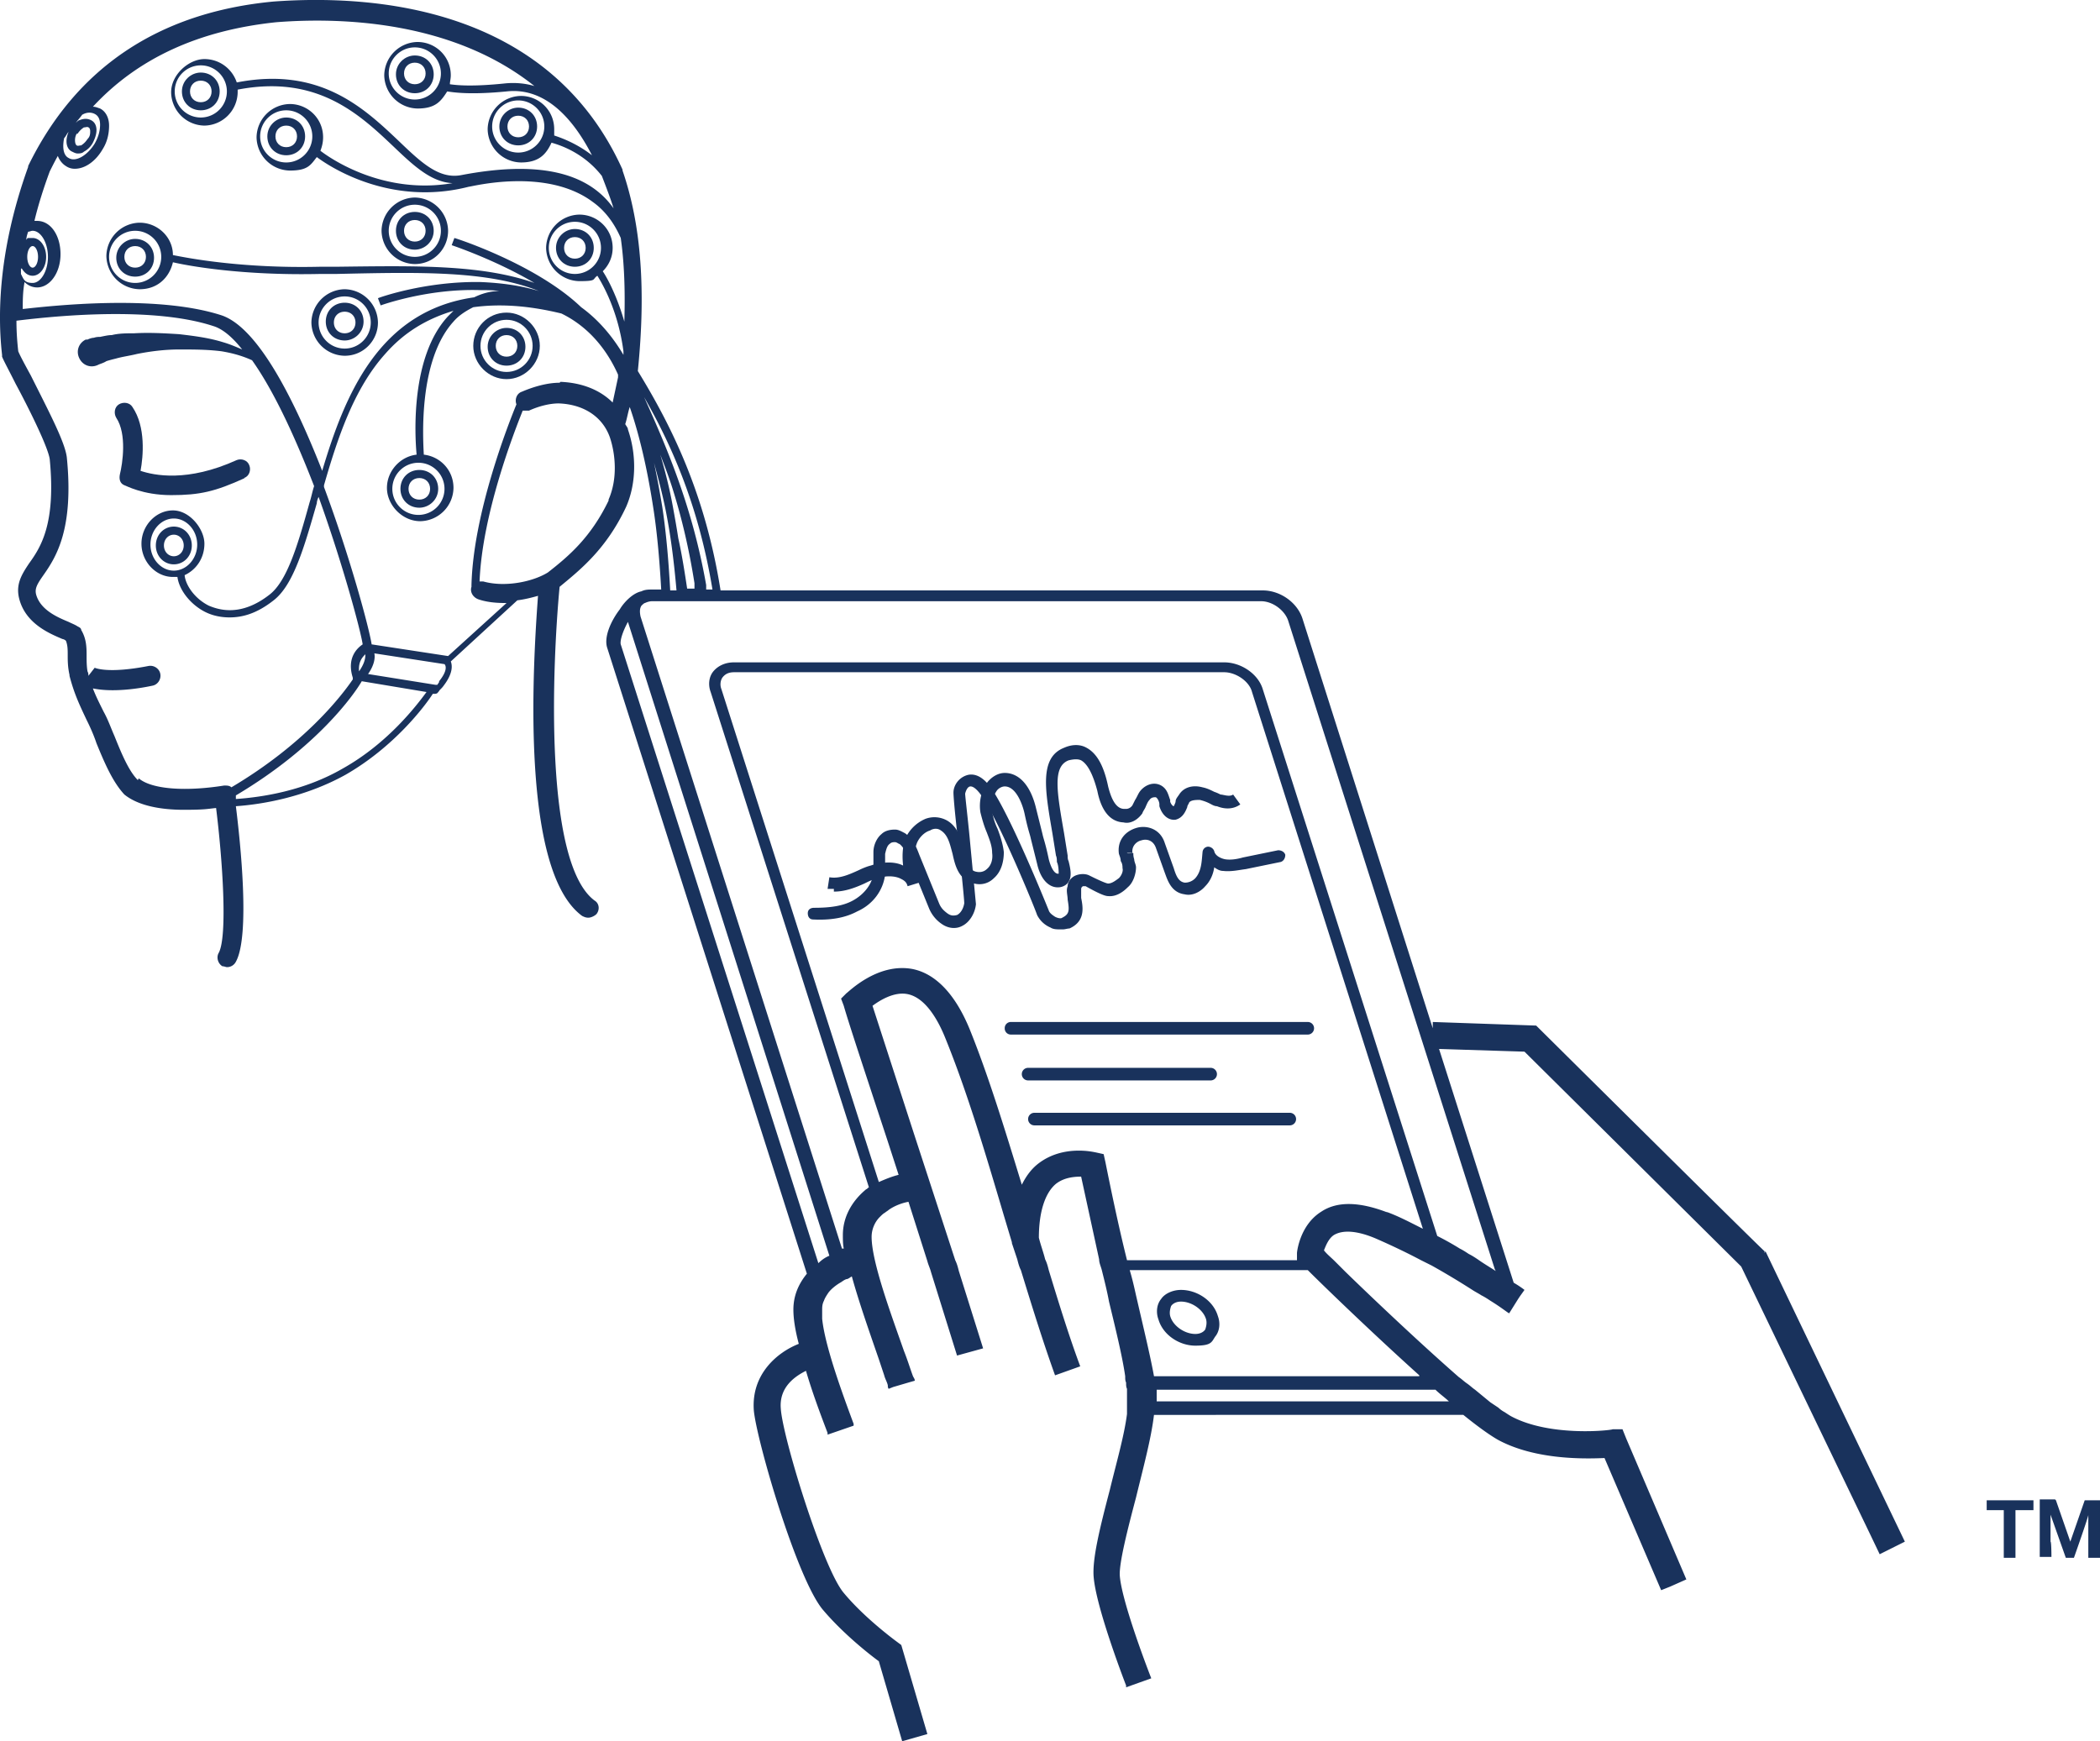<svg xmlns="http://www.w3.org/2000/svg" xmlns:v="https://vecta.io/nano" viewBox="23.27 39.93 233.53 193.67"><g fill="#19325c"><path d="M50.4 93.1c.6-.2.8-.9.6-1.4-.2-.6-.9-.8-1.4-.6-5.5 2.5-9.2 1.7-10.7 1.2.3-1.6.6-4.9-.9-7.1-.3-.5-1-.6-1.5-.3s-.6 1-.3 1.5c1.2 1.8.7 5.1.4 6.3-.1.5 0 1 .5 1.2.1 0 2 1.1 5.2 1.1s4.9-.4 8.2-1.9z"/><use href="#B"/><path d="M79.6,74.7c-2.1,0-3.7,1.7-3.7,3.7s1.7,3.7,3.7,3.7,3.7-1.7,3.7-3.7-1.7-3.7-3.7-3.7ZM79.6,81.3c-1.6,0-2.9-1.3-2.9-2.9s1.3-2.9,2.9-2.9,2.9,1.3,2.9,2.9-1.3,2.9-2.9,2.9Z"/><use href="#C"/><path d="M61.6 79.5c2.1 0 3.7-1.7 3.7-3.7a3.76 3.76 0 0 0-3.7-3.7 3.76 3.76 0 0 0-3.7 3.7 3.76 3.76 0 0 0 3.7 3.7zm0-6.6c1.6 0 2.9 1.3 2.9 2.9s-1.3 2.9-2.9 2.9-2.9-1.3-2.9-2.9 1.3-2.9 2.9-2.9zm0 4.9c1.1 0 2.1-.9 2.1-2.1s-.9-2.1-2.1-2.1-2.1.9-2.1 2.1.9 2.1 2.1 2.1zm0-3.2c.7 0 1.2.5 1.2 1.2s-.5 1.2-1.2 1.2-1.2-.5-1.2-1.2.5-1.2 1.2-1.2zm7.8-5.3c2.1 0 3.7-1.7 3.7-3.7a3.76 3.76 0 0 0-3.7-3.7 3.76 3.76 0 0 0-3.7 3.7 3.76 3.76 0 0 0 3.7 3.7zm0-6.6c1.6 0 2.9 1.3 2.9 2.9s-1.3 2.9-2.9 2.9-2.9-1.3-2.9-2.9 1.3-2.9 2.9-2.9z"/><use href="#B" x="-0.5" y="-28.7"/><use href="#D"/><use href="#D" x="-9.5" y="-5"/><use href="#C" x="-10.2" y="-30.3"/><path d="M80.9 51.9c-1.1 0-2.1.9-2.1 2.1s.9 2.1 2.1 2.1S83 55.2 83 54s-.9-2.1-2.1-2.1zm0 3.3c-.7 0-1.2-.5-1.2-1.2s.5-1.2 1.2-1.2 1.2.5 1.2 1.2-.5 1.2-1.2 1.2z"/><use href="#D" x="32.1" y="12.4"/><use href="#C" x="-41.3" y="-9.9"/><path d="M42.6 98.5c-1.1 0-2 .9-2 2.1s.9 2.1 2 2.1 2-.9 2-2.1-.9-2.1-2-2.1zm0 3.3c-.6 0-1.1-.5-1.1-1.2s.5-1.2 1.1-1.2 1.1.5 1.1 1.2-.5 1.2-1.1 1.2zm112 81.6c-.9 0-1.8.4-2.2 1-.5.6-.6 1.5-.3 2.3.5 1.7 2.3 2.9 4.1 2.9s1.8-.4 2.2-1c.5-.6.6-1.5.3-2.3-.5-1.7-2.3-2.9-4.1-2.9zm2.7 4.4c-.2.3-.6.5-1.1.5-1.2 0-2.5-.9-2.8-2-.1-.4 0-.8.1-1.1.2-.3.6-.5 1.1-.5 1.2 0 2.5.9 2.8 2 .1.4 0 .8-.1 1.1zm62.2-8.5v-.2c-.1 0-25.4-25.1-25.4-25.1l-11.5-.4v.7l-14.5-45.6c-.6-1.8-2.5-3.1-4.4-3.1h-60.3c-1.7-10.7-5.4-18.2-9.2-24.4.9-8.9.4-16.2-1.7-22.3v-.1c-8.2-18.2-27.8-19.5-38.8-18.7-12.8 1.2-22 7.4-27.3 18.3v.1c-3.6 10-3.3 17.4-2.9 20.9v.2c.2.5.7 1.4 1.5 3 1.4 2.6 3.6 7 3.8 8.4.7 7.2-1 9.8-2.3 11.6-.8 1.2-1.5 2.3-1.1 3.9.7 2.8 3.4 3.9 4.8 4.5a.76.76 0 0 1 .4.2c.2.5.2 1 .2 1.6s0 1.3.2 2.2v.1c.5 1.9 1 3 1.9 4.9.4.8.8 1.7 1.1 2.6.9 2.2 1.8 4.3 3.1 5.7 1.6 1.3 4.2 1.7 6.6 1.7s2.6-.1 3.6-.2c.7 5.6 1.3 14.2.3 16.1-.3.5-.1 1.2.4 1.5.2 0 .4.1.5.1a1.1 1.1 0 0 0 1-.6c1.6-2.9.5-13.3 0-17.3 2.9-.2 7.7-1 12.2-3.5 5.4-3.1 8.8-7.6 9.7-9h.2c.1 0 .3 0 .4-.2h0l.1-.1c0-.1.3-.3.5-.6 1-1.3 1-2.2.8-2.7l7.4-6.8c.8-.1 1.6-.3 2.3-.5-.2 2.7-.6 8.5-.5 14.6.2 11.4 2 18.5 5.4 21 .2.1.4.2.7.2s.7-.2.9-.4c.4-.5.3-1.2-.2-1.5-5.7-4.2-4.7-26.4-3.9-34.9h0c2.3-1.9 5.2-4.2 7.4-8.9 1.1-2.5 1.2-5.7.2-8.6 0-.2-.2-.4-.3-.6.2-.6.3-1.3.5-1.9.8 2.3 1.8 5.9 2.6 11.1.4 2.5.7 5.6.9 9.2h-1c-.4 0-.8 0-1.2.2-1 .2-2 1.3-2.4 2-1 1.3-1.8 3.1-1.4 4.3l22.2 69.6c-.9 1.1-1.5 2.4-1.5 4 0 1 .2 2.3.6 3.8-2.3.9-5.3 3.3-5 7.4.3 3.3 4.8 18.8 7.7 22.2 2.2 2.6 5.1 4.9 6.2 5.7l2.6 8.9 1.4-.4 1.4-.4-2.9-9.9-.4-.3s-3.6-2.6-6-5.5c-2.3-2.7-6.8-17.3-7-20.5-.2-2.4 1.6-3.6 2.8-4.2.7 2.4 1.6 4.8 2.4 6.9v.2l2.9-1v-.2c-1.3-3.5-3.2-8.7-3.5-11.7v-.9c0-.4 0-.7.2-1.1.1-.3.3-.6.5-.9.3-.4.8-.8 1.3-1.1.2-.1.4-.3.7-.4.2 0 .4-.2.6-.3.8 2.9 2 6.3 3 9.2l.6 1.8c.1.4.3.7.4 1.1 0 .1 0 .3.1.4l.5-.2 1.7-.5.7-.2c0-.2-.1-.3-.2-.5-.3-.8-.6-1.8-1-2.8-1.4-4-3.6-9.9-3.6-12.7 0-.9.4-1.7.9-2.2.2-.2.4-.4.6-.5.1-.1.3-.2.4-.3.7-.5 1.6-.8 2.2-.9l2.1 6.6c.1.4.3.8.4 1.2l2.9 9.3 2.9-.8-2.7-8.6c-.1-.4-.2-.8-.4-1.2l-4.6-14.1-4.6-14.2c.8-.6 2.4-1.6 3.9-1.3 2 .4 3.4 2.9 4.2 4.9 2.4 5.9 4.4 12.6 6.5 19.7l.9 3v.1h0l.6 1.8c.1.4.2.8.4 1.2 1.2 3.9 2.4 7.8 3.8 11.7l2.8-1c-1.3-3.5-2.4-7.1-3.5-10.7-.1-.4-.2-.8-.4-1.2-.2-.8-.5-1.6-.7-2.4 0-2.9.7-5 1.9-6 .9-.7 2-.8 2.8-.8l2 9.2c0 .4.2.8.3 1.2.3 1.2.6 2.4.8 3.5.8 3.3 1.5 6.2 1.8 8.3 0 .3 0 .5.1.7 0 .3 0 .5.1.7v1.2.2.7.7c-.3 2.4-1.2 5.5-1.9 8.4-1.1 4.2-2 7.8-1.8 9.8.3 3.3 3.1 10.7 3.6 12v.2l1.4-.5h0l1.4-.5c-.9-2.3-3.3-8.8-3.5-11.4-.1-1.4.9-5.3 1.8-8.7.8-3.3 1.7-6.6 2-9.2H186c1.6 1.3 3 2.3 3.9 2.8 4.1 2.2 9.5 2.1 11.8 2l6.3 14.7 1-.4 1.8-.8-6.7-15.7-.4-1h-1.1c0 .1-6.8.9-11.2-1.4-.2-.1-.5-.3-.8-.5a3.04 3.04 0 0 1-.7-.5l-.9-.6-1.7-1.4c-.3-.2-.6-.5-.9-.7s-.6-.5-.9-.7c-4-3.5-9-8.2-12.6-11.7l-1.2-1.2c-.4-.4-.9-.8-1.2-1.2.2-.5.5-1.3 1.1-1.7 1-.6 2.6-.5 4.7.4 1.6.7 3.3 1.5 5 2.4l1.2.6a89.18 89.18 0 0 1 4.5 2.7c.3.2.7.4 1 .6.4.2.7.4 1 .6 1.3.8 2 1.4 2.1 1.4h0l.5-.8.5-.8.2-.3.5-.7s-.5-.4-1.2-.8l-8.3-26 9.5.3 24.1 23.9 14.3 29.7 1.1 2.3 1.4-.7 1.4-.7-15.5-32.3zm-117-73.8h-.7v-.5c-1.5-8.5-4.2-14.9-6.9-20.9 3.2 5.6 6.1 12.3 7.6 21.4zm-2.8 0c-.3-2-.6-3.9-1-5.7-.2-1.3-.4-2.4-.6-3.5-.4-2.2-.9-4.1-1.4-5.8.5 1.3 1 2.6 1.4 3.9 1 3.2 1.8 6.6 2.4 10.4v.6h-.9zM33.8 52.6c.4.2.6.6.6 1.2 0 .7-.2 1.4-.6 2.1-.8 1.3-2.1 2.1-2.9 1.6-.6-.3-.7-1.2-.5-2.2.2-.2.3-.5.5-.7-.4.9-.3 1.9.4 2.2.2.1.4.2.6.2s.5 0 .7-.2a2.41 2.41 0 0 0 1-1c.2-.4.4-.9.4-1.4s-.2-.9-.6-1.1-.8-.2-1.3 0c-.1 0-.3.2-.4.3.2-.3.5-.6.7-.9.5-.3 1-.3 1.4-.1zm-1.9 2.2c.2-.3.4-.5.7-.7.2 0 .4-.1.5 0 .1 0 .2.2.2.4 0 .3 0 .6-.3.9-.2.3-.4.5-.7.7-.2 0-.4.1-.5 0-.2-.1-.3-.8 0-1.3zm-2.3 2.1c.1.6.5 1.2 1 1.5a1.69 1.69 0 0 0 1 .3c1.1 0 2.3-.8 3.1-2.2.5-.8.7-1.7.7-2.6s-.4-1.6-1-1.9c-.3-.1-.5-.2-.8-.2 5-5.4 11.8-8.5 20.4-9.4 7.7-.6 19.8 0 28.7 7.1-1-.3-2.1-.4-3.2-.3-3.8.4-5.5.2-6.2.1 0-.3.1-.6.1-1 0-2.1-1.7-3.7-3.7-3.7a3.76 3.76 0 0 0-3.7 3.7 3.76 3.76 0 0 0 3.7 3.7c2 0 2.6-.8 3.3-1.9.7.1 2.5.4 6.6 0 4.4-.5 7.5 3.2 9.5 7.1-1.8-1.4-3.6-2-4.2-2.2v-.7c0-2.1-1.7-3.7-3.7-3.7a3.76 3.76 0 0 0-3.7 3.7 3.76 3.76 0 0 0 3.7 3.7c2 0 2.8-.9 3.4-2.2.7.2 3.5 1 5.6 3.7.5 1.3 1 2.6 1.3 3.6-2.9-4.1-8.5-5.3-16.9-3.7-2.5.5-4.5-1.4-7-3.8-3.9-3.7-8.8-8.3-18-6.5-.5-1.5-1.9-2.6-3.6-2.6s-3.7 1.7-3.7 3.7a3.76 3.76 0 0 0 3.7 3.7 3.76 3.76 0 0 0 3.7-3.7v-.3c8.8-1.7 13.5 2.7 17.3 6.3 2.2 2.1 4.2 4 6.6 4.1-7.6 1.3-13.4-2.6-14.7-3.6.2-.5.3-1 .3-1.5 0-2.1-1.7-3.7-3.7-3.7a3.76 3.76 0 0 0-3.7 3.7 3.76 3.76 0 0 0 3.7 3.7c2 0 2.3-.6 3-1.5 1.6 1.2 8.3 5.5 16.9 3.3.3 0 8.6-2.2 13.8 1.7 1.4 1 2.4 2.4 3.1 4 .4 2.8.5 5.9.4 9.3-.9-3.1-2-5-2.4-5.6.7-.7 1.1-1.6 1.1-2.6 0-2.1-1.7-3.7-3.7-3.7a3.76 3.76 0 0 0-3.7 3.7 3.76 3.76 0 0 0 3.7 3.7c2 0 1.4-.2 2-.6.5.8 2.3 3.8 2.9 8.4v.4c-1.3-2.2-2.9-4-4.7-5.3-4.9-4.7-13.7-7.6-14.1-7.7l-.3.8s4.8 1.6 9.2 4.2c-6-2.1-13.5-1.9-22.1-1.8h-1.8c-8.8.2-14.8-1-16.3-1.3 0-2-1.7-3.6-3.7-3.6a3.76 3.76 0 0 0-3.7 3.7 3.76 3.76 0 0 0 3.7 3.7c2 0 3.3-1.3 3.7-3 1.7.4 7.7 1.5 16.4 1.3h1.8c9.1-.2 16.7-.4 22.5 1.9-2-.6-4.1-.9-6.5-1-6.1-.1-11.2 1.7-11.4 1.8l.3.8s5.2-1.9 11.1-1.7c.7 0 1.4 0 2.1.1-1 0-2 .3-2.8.7-10.6 1.5-14.4 10.9-16.9 19.3-2.9-7.4-7-15.9-11.2-17.3-7.4-2.4-19.3-1-22.1-.7 0-.9 0-1.9.2-3 .4.4.9.6 1.4.6 1.4 0 2.6-1.6 2.6-3.7s-1.1-3.7-2.6-3.7h-.3c.4-1.7 1-3.6 1.7-5.5.4-.8.8-1.6 1.3-2.4zm42.7-8.8c0 1.6-1.3 2.9-2.9 2.9s-2.9-1.3-2.9-2.9 1.3-2.9 2.9-2.9 2.9 1.3 2.9 2.9zM83.8 54c0 1.6-1.3 2.9-2.9 2.9S78 55.6 78 54s1.3-2.9 2.9-2.9 2.9 1.3 2.9 2.9zm-35.3-3.9c0 1.6-1.3 2.9-2.9 2.9s-2.9-1.3-2.9-2.9 1.3-2.9 2.9-2.9 2.9 1.3 2.9 2.9zm6.6 7.9c-1.6 0-2.9-1.3-2.9-2.9s1.3-2.9 2.9-2.9 2.9 1.3 2.9 2.9-1.3 2.9-2.9 2.9zm32.1 12.4c-1.6 0-2.9-1.3-2.9-2.9s1.3-2.9 2.9-2.9 2.9 1.3 2.9 2.9-1.3 2.9-2.9 2.9zm-46-1.9c0 1.6-1.3 2.9-2.9 2.9s-2.9-1.3-2.9-2.9 1.3-2.9 2.9-2.9 2.9 1.3 2.9 2.9zm-15.5 1.3c.3.5.7.8 1.2.8.8 0 1.5-.9 1.5-2.1s-.7-2.1-1.5-2.1-.5 0-.7.2c0-.3.1-.6.2-.9.2 0 .3-.1.5-.1.9 0 1.7 1.3 1.7 2.9s-.8 2.9-1.7 2.9-1-.4-1.3-1v-.6zm.6-1.3c0-.7.3-1.2.6-1.2s.6.5.6 1.2-.3 1.2-.6 1.2-.6-.5-.6-1.2zm12.3 58.2c-1-1-1.8-2.9-2.6-4.9-.4-.9-.7-1.8-1.2-2.7-.5-1-.9-1.8-1.2-2.6.5.1 1.2.2 2.2.2s2.5-.1 4.4-.5c.6-.1 1-.7.9-1.3s-.7-1-1.3-.9c-4.6.9-6 .2-6 .2l-.7.9c0-.2 0-.3-.1-.5-.1-.6-.1-1.2-.1-1.7 0-.9 0-1.9-.6-2.9 0-.2-.2-.3-.4-.4-.3-.2-.6-.3-1-.5-1.2-.5-3.1-1.3-3.6-3-.2-.7.1-1.2.8-2.2 1.4-2 3.4-5.1 2.6-13.1h0c-.2-1.7-2-5.1-4-9.1-.6-1.1-1.2-2.2-1.4-2.7-.1-.9-.2-2-.2-3.4 2.5-.3 14.6-1.8 21.9.6 1 .3 2.1 1.2 3.2 2.6-.7-.3-1.4-.6-2.1-.8-1.6-.5-3.2-.7-4.9-.9-1.6-.1-3.3-.2-5-.1-.8 0-1.7 0-2.5.2-.4 0-.8.1-1.3.2-.2 0-.4 0-.7.1-.2 0-.5.1-.7.2h0-.2c-.8.4-1.1 1.3-.7 2.1s1.3 1.1 2.1.7c.2-.1.6-.2.9-.4.3-.1.7-.2 1.1-.3.7-.2 1.5-.3 2.3-.5 1.5-.3 3.1-.5 4.7-.5s3.1 0 4.7.2c1.2.2 2.3.5 3.4 1 2.2 3.1 4.5 7.8 6.9 14-.2.6-.3 1.2-.5 1.8-1.3 4.7-2.5 8.8-4.5 10.3-3.1 2.4-5.5 1.7-6.7 1.2-1.6-.8-2.6-2.3-2.7-3.4 1.3-.6 2.2-1.9 2.2-3.5s-1.6-3.7-3.5-3.7-3.5 1.7-3.5 3.7 1.6 3.7 3.5 3.7h.5c.2 1.5 1.5 3.1 3.1 3.9.6.3 1.5.6 2.7.6 1.4 0 3-.4 4.9-1.9 2.2-1.7 3.4-5.9 4.8-10.8 0-.2.1-.5.2-.7 2.8 7.8 4.7 15 4.9 16.4-.6.4-1.8 1.5-1.1 3.7v.2c-1.3 1.9-5.4 7.2-13.5 12-.2-.2-.5-.2-.8-.2-4.4.7-8.1.4-9.5-.8zm4-23.3c-1.4 0-2.6-1.3-2.6-2.9s1.2-2.9 2.6-2.9 2.6 1.3 2.6 2.9-1.2 2.9-2.6 2.9zm20.6 11.2c-.1-1.1.4-1.6.7-1.9 0 .3 0 .9-.7 1.9zm-1.8 10.8c-4.3 2.5-9 3.2-11.9 3.4v-.3-.1c9.1-5.4 13.2-11.3 14-12.7l7.2 1.2c-1.1 1.5-4.3 5.7-9.3 8.5zm10.7-9.6l-.2.3h-.2l-7.5-1.2c.7-1 .8-1.8.7-2.3l7.8 1.2c.2.2.3.8-.6 1.9zM91 95.5c-2 4.2-4.5 6.3-6.8 8.1-1.6 1-4.7 1.7-7.2 1h-.4c.3-7.5 3.8-16.5 4.8-19h.7c1.1-.5 2.3-.8 3.3-.8 2.8.1 4.9 1.5 5.7 3.8.6 1.8.9 4.6-.2 7zm-5.5-13c-1.3 0-2.8.4-4.2 1-.6.2-.8.9-.6 1.4-.9 2.2-4.8 12.1-5 20.1v.2c-.2.6.2 1.2.8 1.4.9.3 1.9.4 2.9.4h.2l-6.5 5.9-8.5-1.3c-.3-1.9-2.4-9.7-5.3-17.5v-.2c1.5-5.2 3.3-10.7 6.8-14.6 2.1-2.4 4.6-3.9 7.6-4.8l-.6.6c-4.2 4.5-3.7 13.3-3.5 15.4-1.8.2-3.3 1.8-3.3 3.7s1.7 3.7 3.7 3.7a3.76 3.76 0 0 0 3.7-3.7c0-2-1.5-3.5-3.3-3.7-.1-1.9-.6-10.5 3.3-14.8.6-.7 1.4-1.2 2.2-1.6 2.9-.4 6.1-.2 9.8.7 3.7 1.8 5.5 5 6.3 6.8v.3l-.6 2.8c-1.4-1.4-3.4-2.2-5.8-2.3zM72.7 94.3c0 1.6-1.3 2.9-2.9 2.9s-2.9-1.3-2.9-2.9 1.3-2.9 2.9-2.9 2.9 1.3 2.9 2.9zm24.2 1.9c-.3-1.8-.6-3.4-.9-4.8.4 1.5.9 3.3 1.3 5.3.5 2.5.9 5.4 1.2 8.9h-.7c-.2-3.7-.5-6.8-.9-9.4zm17.4 84.3l-22-68.9c-.1-.4.2-1.4.8-2.5l22.4 70.5c-.5.2-.9.5-1.3.9zm70.1 15.3h-32.5v-.1-1.2h31c.5.5 1.1.9 1.6 1.4zm-3.3-2.8h-29.5c-.4-2.2-1.1-5.1-2-9-.2-.9-.4-1.8-.7-2.8h19.8c2 2 7.4 7.2 12.4 11.7zm-3.5-18.2c-3.1-1.2-5.6-1.3-7.4-.1-2.4 1.5-2.7 4.5-2.7 4.6v.7.1h-18.9c-.8-3.2-1.6-6.9-2.4-10.9l-.2-.9-.9-.2c-.1 0-3.5-.9-6.3 1.2-.8.6-1.4 1.4-1.9 2.4-1.9-6.2-3.7-12.1-5.8-17.3-1.6-3.9-3.8-6.2-6.4-6.7-3.9-.7-7.1 2.6-7.3 2.7l-.6.6.3.8c.6 2.1 2.6 8.1 4.9 15.1l1.2 3.7c-.8.2-1.5.5-2.2.8l-17.5-54.8c-.2-.5-.1-1 .1-1.3.3-.4.7-.6 1.3-.6h54.5c1.3 0 2.8 1 3.1 2.2l19 59.7c-1.4-.7-2.7-1.4-4.1-1.9zm12 6.5c-.6-.4-1.3-.8-2-1.3-.3-.2-.6-.4-1-.6-.3-.2-.6-.4-1-.6-.8-.5-1.7-1-2.5-1.4l-19.4-60.8c-.5-1.7-2.4-3-4.3-3h-54.5c-1 0-1.8.4-2.3 1s-.6 1.5-.3 2.3l17.6 55.1c-.1 0-.2.2-.3.2-1.7 1.4-2.6 3.2-2.6 5.1 0 .5 0 1 .1 1.5h-.2l-22.4-70.3c-.1-.5-.1-.9.1-1.2.1-.1.3-.3.4-.3.2-.1.5-.2.8-.2h67.7c1.3 0 2.6 1 3 2.1l23 72.2zm-54.6-27a.68.68 0 0 0 .7.7h33a.7.7 0 1 0 0-1.4h-33a.68.68 0 0 0-.7.7zm31.7 9.4h-28.4a.7.7 0 1 0 0 1.4h28.4a.7.7 0 1 0 0-1.4zm-8.8-3.6a.7.7 0 1 0 0-1.4h-20.3a.7.7 0 1 0 0 1.4h20.3z"/><path d="M116 138.8h-.7l.2-1.3c1.1.2 2.2-.3 3.3-.8.4-.2.9-.4 1.3-.5 1.2-.4 2.6-.5 3.6 0-.1-.9-.1-1.9.2-2.9a4.32 4.32 0 0 1 2.3-2.3 2.87 2.87 0 0 1 2.4.2c1.2.7 1.6 2.1 1.9 3.4s.6 2.2 1.4 2.3c.5.1.9-.1 1.1-.3.5-.4.7-1.1.6-1.8 0-.8-.3-1.5-.6-2.3-.3-.7-.5-1.4-.7-2.2-.2-1.2.1-2.5.8-3.4.5-.6 1.2-1 1.9-1 1.6 0 2.9 1.4 3.5 4l.7 2.8c.1.5.3.9.7 2.8.2.8.6 1.7 1.1 1.6 0-.2 0-.9-.2-1.3 0-.2 0-.5-.1-.7l-.4-2.5c-.8-4.7-1.5-8.4 1.3-9.5.9-.4 1.8-.4 2.5 0 1.1.6 1.9 1.9 2.4 4.3.3 1.2.8 2.5 1.8 2.5h.1.1c.2 0 .5-.1.7-.4l.3-.6c.2-.3.3-.6.5-.9.5-.7 1.5-1.2 2.4-.7.7.4.8 1.1 1 1.6v.2c.1.3.3.5.4.5 0 0 .2-.4.2-.5 0-.3.2-.5.4-.8.5-.8 1.5-1.1 2.6-.8.5.1.9.3 1.3.5.3.1.5.2.7.3.3 0 1 .3 1.4 0l.8 1.1c-.7.5-1.6.6-2.6.2-.3 0-.6-.2-.8-.3-.4-.2-.7-.3-1.1-.4-.4 0-1 0-1.2.3 0 .1-.2.3-.2.5-.2.5-.5 1.2-1.3 1.4-.8.1-1.5-.5-1.8-1.5v-.2c0-.3-.2-.7-.4-.8-.2 0-.5 0-.7.3-.2.2-.3.5-.4.7-.1.3-.3.5-.4.8-.5.7-1.3 1.2-2.1 1-2.1-.1-2.7-2.5-2.9-3.5-.5-1.9-1.1-3-1.8-3.4-.2-.1-.6-.2-1.4 0-1.8.7-1.3 3.5-.5 8.1l.4 2.5c0 .2 0 .4.1.6.2.8.4 1.7 0 2.3-.1.2-.4.5-.9.6-1.2.2-2.2-.8-2.6-2.6l-.7-2.8c-.1-.5-.3-.9-.7-2.8-.2-.9-.9-3-2.2-3s0 0 0 0c-.3 0-.7.2-.9.5-.4.6-.7 1.5-.5 2.3.1.6.3 1.3.6 1.9.3.8.6 1.7.7 2.6 0 1.1-.3 2.2-1.1 2.9-.6.6-1.4.8-2.2.6-1.7-.4-2.1-1.9-2.4-3.3-.3-1.1-.5-2.1-1.3-2.6-.4-.3-.9-.2-1.2 0-.7.2-1.3.9-1.5 1.5-.5 1.4 0 3 .3 4.3l-1.3.4c-.1-.4-.3-.6-.7-.8-.7-.4-1.9-.4-2.9 0-.4.1-.8.3-1.2.5-1.1.5-2.2.9-3.4.9z"/><path d="M141.2 143.3c-.4 0-.8 0-1.1-.2a2.94 2.94 0 0 1-1.5-1.4c-.3-.9-4.2-10.4-6.2-13.3-.5-.7-.9-1-1.2-1s-.5.4-.6.8c0 .3.3 2.8.5 4.9l.7 7.4c-.1 1-.7 2-1.5 2.4-.7.4-1.6.3-2.3-.2-.6-.4-1.1-1-1.4-1.7l-2.2-5.4c-.3-.7-.6-1.4-1.1-1.8-.1 0-.3-.2-.5-.2s-.4 0-.6.2c-.3.2-.4.7-.5 1.1v1 1.3c-.2 1.7-1.3 3.3-3.1 4.1-1.3.7-2.9 1-4.9.9-.4 0-.6-.3-.6-.7s.3-.6.7-.6h0c1.8 0 3.2-.2 4.3-.8 1.3-.7 2.2-1.9 2.3-3.1v-1.1-1.2c0-.8.4-1.6.9-2 .4-.4 1-.5 1.5-.5.4 0 .7.2 1.1.4.9.6 1.3 1.6 1.6 2.4l2.2 5.4c.2.5.5.8.9 1.1s.7.3 1.1.2c.4-.2.7-.7.8-1.3 0-.5-.4-4.3-.7-7.1-.4-3.4-.5-4.9-.5-5.2 0-.9.7-1.8 1.7-2 1.3-.2 2.2 1.1 2.5 1.5 2.1 3 6 12.6 6.4 13.6.1.3.4.5.7.7.4.2.7.2.8.1.8-.4.8-.8.6-2 0-.5-.2-1 0-1.5 0-.5.4-1 .9-1.2s1.1-.2 1.5 0c1.6.8 2 .9 2.1.9.4 0 .8-.3 1.2-.6h0c.3-.3.5-.8.4-1.1 0-.2 0-.5-.2-.8 0-.3-.1-.5-.2-.8-.2-1.4.6-2.5 2-2.9 1.1-.3 2.6.1 3.1 1.7l1 2.8c.3 1 .6 1.5 1.2 1.6a1.58 1.58 0 0 0 1.2-.5c.7-.8.7-1.9.8-2.9a.65.65 0 0 1 .6-.6c.3 0 .6.2.7.5.1.5.7.8 1.2.9.6.1 1.3 0 2-.2l3.9-.8c.4 0 .7.2.8.5 0 .4-.2.7-.5.8l-3.9.8c-.8.1-1.6.3-2.5.2-.4 0-.7-.2-1-.4-.1.7-.4 1.5-1 2.1-.6.7-1.5 1.1-2.3.9-1.5-.2-1.9-1.6-2.2-2.4l-1-2.8c-.3-.8-1-1-1.6-.8-.5.1-1.1.6-1 1.4h-.6c0 .1.7 0 .7 0 0 .2 0 .4.1.7 0 .3.2.6.2.9 0 .7-.3 1.7-.9 2.2h0c-.4.4-1.2 1.1-2.2 1-.3 0-.9-.2-2.5-1.1h-.3s-.2.1-.2.3v1c.2 1 .5 2.6-1.3 3.4-.2 0-.5.1-.7.1zm108.2 64.6h-2v5.3h-1.3v-5.3h-1.9v-1.1h5.2v1.1zm2.5-1.1l1.6 4.6 1.6-4.6h1.7v6.4h-1.3v-4.8c.1 0-1.6 4.8-1.6 4.8h-.9l-1.7-4.8v3c.1 0 .1 1.7.1 1.7h-1.3v-6.4h1.7z"/></g><defs><path id="B" d="M69.9 96.4c1.1 0 2.1-.9 2.1-2.1s-.9-2.1-2.1-2.1-2.1.9-2.1 2.1.9 2.1 2.1 2.1zm0-3.3c.7 0 1.2.5 1.2 1.2s-.5 1.2-1.2 1.2-1.2-.5-1.2-1.2.5-1.2 1.2-1.2z"/><path id="C" d="M79.6 76.4c-1.1 0-2.1.9-2.1 2.1s.9 2.1 2.1 2.1 2.1-.9 2.1-2.1-.9-2.1-2.1-2.1zm0 3.2c-.7 0-1.2-.5-1.2-1.2s.5-1.2 1.2-1.2 1.2.5 1.2 1.2-.5 1.2-1.2 1.2z"/><path id="D" d="M55.1 53c-1.1 0-2.1.9-2.1 2.1s.9 2.1 2.1 2.1 2.1-.9 2.1-2.1-.9-2.1-2.1-2.1zm0 3.3c-.7 0-1.2-.5-1.2-1.2s.5-1.2 1.2-1.2 1.2.5 1.2 1.2-.5 1.2-1.2 1.2z"/></defs></svg>